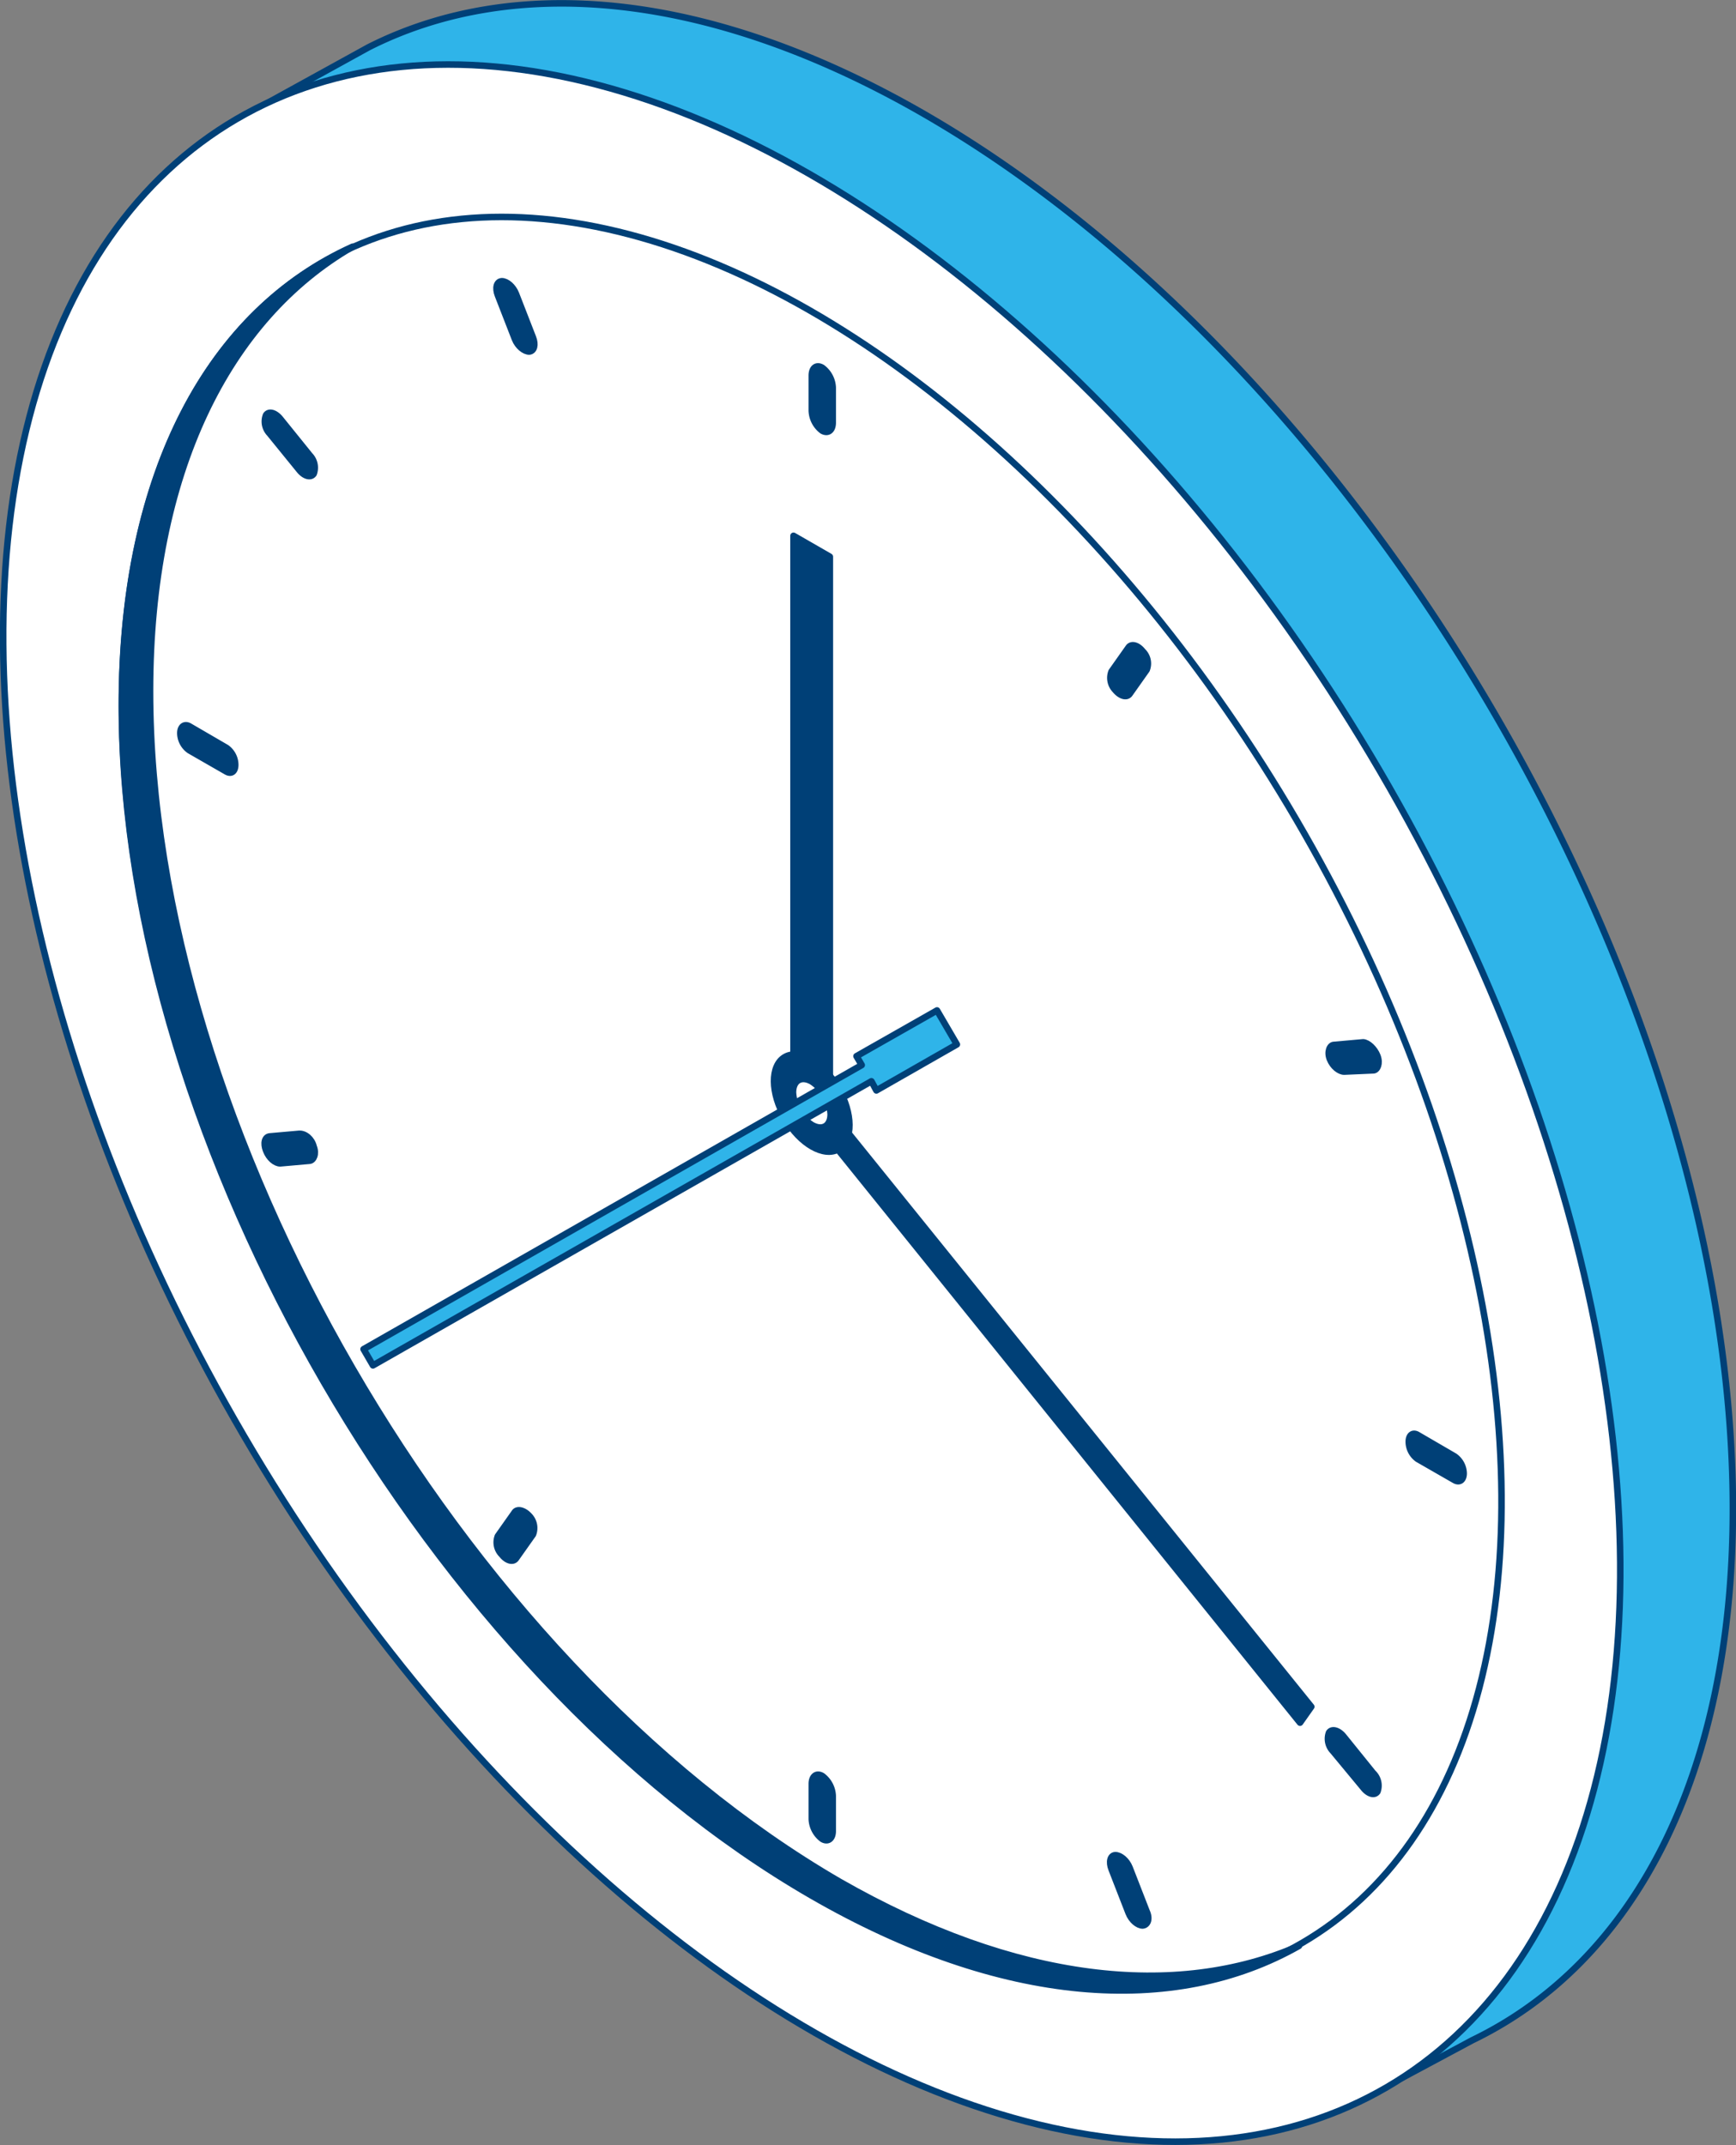<?xml version="1.0" encoding="UTF-8"?> <svg xmlns="http://www.w3.org/2000/svg" viewBox="0 0 66.42 82.08"><rect x="0" y="0" width="66.42" height="82.08" fill="#808080" stroke="none"/> <defs> <style>.cls-1{fill:#2fb4e9;}.cls-1,.cls-2,.cls-3{stroke:#004077;stroke-linecap:round;stroke-linejoin:round;stroke-width:0.25px;}.cls-2{fill:#fff;}.cls-3{fill:#004077;}</style> </defs> <g id="Слой_2" data-name="Слой 2"> <g id="Слой_1-2" data-name="Слой 1"> <path class="cls-1" d="M66.3,57.73c0-19.61-13.85-43.49-30.93-53.36C27.13-.38,19.65-1,14.1,1.81v0L9.29,4.46l2.23,3.82a31.21,31.21,0,0,0-1.6,10.37c0,19.6,13.85,43.49,30.93,53.35a31.7,31.7,0,0,0,10,3.88l2.27,3.9,3.21-1.72C62.47,75.1,66.3,68,66.3,57.73Z"></path> <ellipse class="cls-2" cx="31.06" cy="42.21" rx="25.18" ry="43.61" transform="translate(-17.06 21.44) rotate(-30.31)"></ellipse> <ellipse class="cls-2" cx="31.06" cy="42.21" rx="21.48" ry="37.21" transform="translate(-17.06 21.44) rotate(-30.31)"></ellipse> <path class="cls-3" d="M32.13,72C17.55,63.55,5.74,43.16,5.74,26.44c0-8.38,3-14.25,7.75-17C8.07,11.89,4.66,18,4.66,27c0,16.73,11.82,37.12,26.4,45.53,7.28,4.2,13.87,4.63,18.64,1.92C45,76.5,38.88,75.86,32.13,72Z"></path> <ellipse class="cls-3" cx="31.06" cy="42.21" rx="1.17" ry="2.04" transform="translate(-17.06 21.44) rotate(-30.31)"></ellipse> <path class="cls-3" d="M31.46,16.48h0a1,1,0,0,1-.4-.77V14.37c0-.3.18-.43.4-.3h0a1,1,0,0,1,.4.76v1.34C31.86,16.47,31.68,16.6,31.46,16.48Z"></path> <path class="cls-3" d="M31.46,70.36h0a1,1,0,0,1-.4-.76V68.25c0-.29.18-.43.4-.3h0a1,1,0,0,1,.4.76v1.35C31.86,70.35,31.68,70.49,31.46,70.36Z"></path> <path class="cls-3" d="M9,29.26H9c0,.26-.15.37-.34.26l-1.41-.81a.82.82,0,0,1-.35-.66h0c0-.25.16-.37.35-.26l1.41.82A.81.81,0,0,1,9,29.26Z"></path> <path class="cls-3" d="M56,56.37h0c0,.26-.16.37-.35.26l-1.41-.81a.82.82,0,0,1-.34-.66h0c0-.25.15-.37.34-.26l1.41.82A.82.82,0,0,1,56,56.37Z"></path> <path class="cls-3" d="M20.25,13.45h0c-.19,0-.44-.2-.55-.48l-.65-1.67c-.11-.28-.05-.53.15-.54h0c.19,0,.43.2.54.48l.65,1.67C20.5,13.19,20.44,13.43,20.25,13.45Z"></path> <path class="cls-3" d="M43.72,73.67h0c-.19,0-.43-.2-.54-.48l-.65-1.67c-.11-.28-.05-.53.14-.54h0c.2,0,.44.2.55.48l.65,1.67C44,73.41,43.92,73.65,43.72,73.67Z"></path> <path class="cls-3" d="M12,43.87h0c.11.28,0,.52-.15.54l-1.13.1c-.19,0-.43-.2-.54-.49h0c-.11-.28-.05-.52.14-.54l1.13-.1C11.68,43.37,11.93,43.58,12,43.87Z"></path> <path class="cls-3" d="M52.7,40.4h0c.11.29,0,.53-.14.55L51.43,41c-.19,0-.44-.2-.55-.48h0c-.11-.28,0-.53.15-.54l1.13-.1C52.35,39.9,52.59,40.12,52.7,40.4Z"></path> <path class="cls-3" d="M12,18.13h0c-.11.16-.36.09-.55-.15l-1.13-1.39a.67.67,0,0,1-.14-.71h0c.11-.16.35-.09.54.14l1.13,1.4A.68.68,0,0,1,12,18.13Z"></path> <path class="cls-3" d="M52.7,68.55h0c-.11.16-.35.09-.54-.15L51,67a.68.68,0,0,1-.15-.71h0c.11-.16.36-.09.55.14l1.13,1.4A.67.67,0,0,1,52.7,68.55Z"></path> <path class="cls-3" d="M20.25,58h0a.67.67,0,0,1,.14.71l-.65.92c-.11.15-.35.09-.54-.15h0a.66.66,0,0,1-.15-.71l.65-.92C19.81,57.72,20.06,57.79,20.25,58Z"></path> <path class="cls-3" d="M43.72,24.92h0a.65.65,0,0,1,.15.71l-.65.92c-.11.15-.35.09-.55-.15h0a.67.67,0,0,1-.14-.71l.65-.92C43.29,24.62,43.53,24.68,43.72,24.92Z"></path> <polygon class="cls-3" points="31.75 43.67 30.36 42.86 30.36 20.5 31.75 21.3 31.75 43.67"></polygon> <polygon class="cls-3" points="31.3 41.92 30.88 42.52 49.74 65.91 50.17 65.3 31.3 41.92"></polygon> <path class="cls-2" d="M31.78,42.63c0,.46-.32.64-.72.41a1.59,1.59,0,0,1-.72-1.24c0-.46.32-.65.72-.42A1.61,1.61,0,0,1,31.78,42.63Z"></path> <polygon class="cls-1" points="36.61 39.96 35.85 38.66 32.77 40.41 32.97 40.75 13.91 51.62 14.27 52.24 33.34 41.37 33.53 41.72 36.61 39.96"></polygon> </g> </g> </svg> 